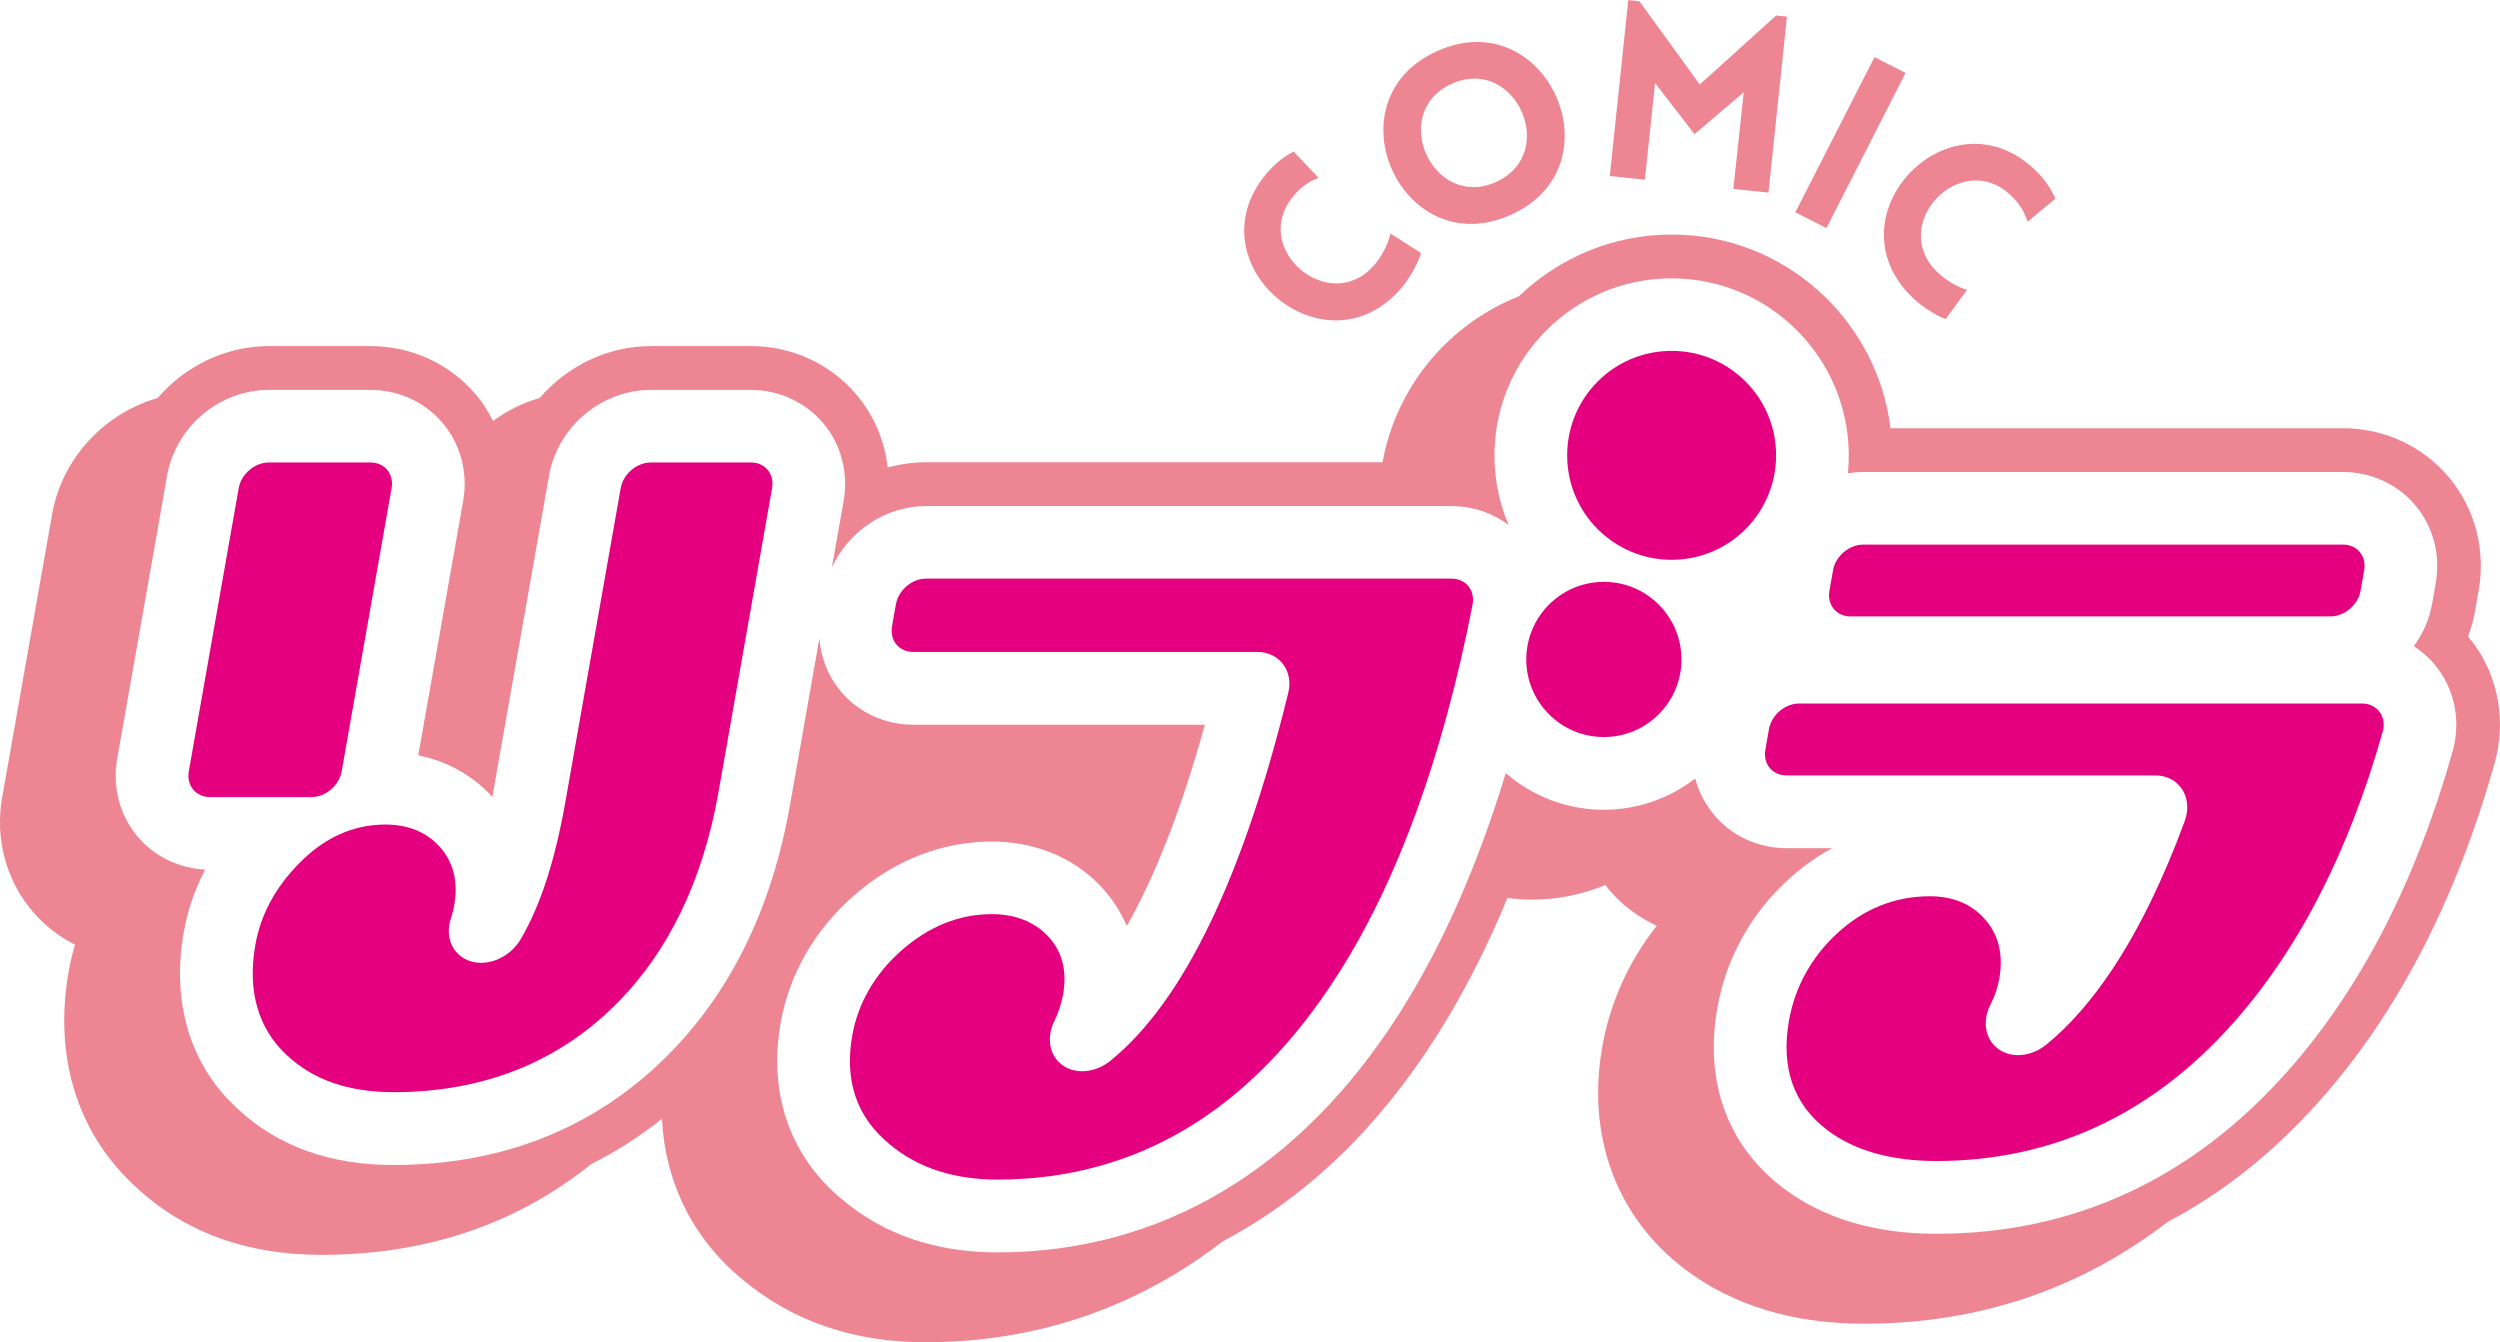 <?xml version="1.0" encoding="UTF-8"?>
<svg id="_レイヤー_2" data-name="レイヤー 2" xmlns="http://www.w3.org/2000/svg" viewBox="0 0 455.65 244.65">
  <defs>
    <style>
      .cls-1 {
        fill: #ee8593;
      }

      .cls-1, .cls-2 {
        stroke-width: 0px;
      }

      .cls-2 {
        fill: #e4007f;
      }
    </style>
  </defs>
  <g id="_レイヤー_1-2" data-name="レイヤー 1">
    <g>
      <path class="cls-1" d="M450.89,117.34c-.33-.46-.71-.87-1.07-1.31.57-1.5,1-3.06,1.28-4.67l.66-3.75c1.31-7.43-.67-14.96-5.44-20.64-4.76-5.67-11.79-8.92-19.29-8.92h-82.46c-2.45-19.86-19.39-35.3-39.9-35.3-10.81,0-20.62,4.31-27.86,11.27-12.76,5.04-22.33,16.41-24.83,30.23h-83.18c-2.4,0-4.75.34-7,.96-.56-4.83-2.47-9.43-5.64-13.21-4.76-5.67-11.79-8.92-19.29-8.92h-18.24c-7.93,0-15.28,3.67-20.27,9.46-3.07.88-5.95,2.31-8.5,4.18-.84-1.66-1.83-3.26-3.05-4.72-4.76-5.67-11.79-8.92-19.29-8.92h-18.51c-7.93,0-15.29,3.66-20.28,9.46-9.67,2.77-17.42,10.95-19.23,21.18L.39,145.36c-1.31,7.43.68,14.95,5.45,20.64,2.18,2.6,4.86,4.67,7.83,6.17-.46,1.59-.86,3.2-1.15,4.85-2.75,15.59,1.56,29.52,12.12,39.2,8.8,8.29,20.21,12.49,33.92,12.49,19.04,0,35.55-5.57,49.22-16.56,4.53-2.27,8.83-5.02,12.87-8.24.56,11.58,5.66,21.92,14.7,29.3,9.02,7.58,20.23,11.43,33.31,11.43,20.24,0,38.55-6.29,54.23-18.42,15.01-7.9,28.13-20.39,38.86-37.26,4.81-7.54,9.14-15.99,13-25.3,1.45.19,2.92.31,4.42.31,4.76,0,9.29-.96,13.44-2.67.19.25.36.51.56.76,2.39,2.85,5.41,5.13,8.8,6.67-5.09,6.4-8.52,13.99-9.94,22.05-2.89,16.36,2.62,31.15,15.11,40.59,8.7,6.56,19.67,9.89,32.62,9.89,20.76,0,39.29-6.23,55.31-18.55,10.11-5.31,19.39-12.71,27.78-22.16,14.07-15.81,24.77-36.47,31.8-61.39,2.15-7.59.78-15.55-3.76-21.82ZM447,137c-6.71,23.76-16.83,43.36-30.09,58.27-17.42,19.64-38.96,29.6-64.01,29.6-11.18,0-20.54-2.79-27.83-8.29-10.17-7.68-14.46-19.35-12.07-32.86,1.58-8.99,6.03-17.06,12.86-23.34,2.51-2.31,5.21-4.24,8.08-5.79h-8.35c-5.14,0-9.95-2.21-13.19-6.08-1.63-1.94-2.79-4.21-3.42-6.63-4.62,3.57-10.4,5.71-16.67,5.71-6.83,0-13.07-2.53-17.87-6.68-5.17,16.99-11.66,31.66-19.39,43.79-18.12,28.49-43.45,43.56-73.25,43.56-11.16,0-20.65-3.22-28.2-9.56-9.54-7.79-13.61-19.29-11.32-32.26,1.57-8.88,6.17-16.89,13.3-23.16,7.37-6.48,16.09-9.9,25.22-9.9,7.68,0,14.65,2.81,19.6,7.92,2.15,2.22,3.81,4.73,4.96,7.47,4.63-8.11,9.57-19.81,14.24-36.68h-53.17c-5.14,0-9.95-2.22-13.19-6.08-2.29-2.73-3.62-6.11-3.9-9.64l-5.37,30.43c-3.34,18.93-10.96,34.38-22.67,45.94-13.19,13-29.88,19.59-49.61,19.59-11.62,0-21.2-3.47-28.47-10.33-8.5-7.79-12-19.21-9.74-32.03.71-4.03,2.02-7.86,3.92-11.48-4.81-.24-9.27-2.39-12.33-6.03-3.26-3.88-4.61-9.04-3.71-14.15l9.1-51.63c1.57-8.91,9.55-15.62,18.55-15.62h18.51c5.14,0,9.95,2.22,13.19,6.08,3.26,3.88,4.61,9.04,3.71,14.15l-8.18,46.37c5.28,1.09,9.87,3.64,13.5,7.57.08-.42,10.33-58.54,10.33-58.54,1.57-8.91,9.55-15.62,18.55-15.62h18.24c5.14,0,9.95,2.22,13.19,6.08,3.26,3.88,4.61,9.04,3.71,14.15l-2.14,12.16c3-6.62,9.73-11.22,17.17-11.22h95.77c3.84,0,7.47,1.24,10.42,3.46-1.67-3.89-2.6-8.18-2.6-12.68,0-17.8,14.49-32.29,32.29-32.29s32.29,14.48,32.29,32.29c0,1.09-.06,2.18-.16,3.24.92-.14,1.85-.23,2.79-.23h87.45c5.14,0,9.95,2.22,13.19,6.08,3.26,3.88,4.61,9.04,3.71,14.15l-.66,3.75c-.5,2.87-1.68,5.5-3.34,7.77,1.74,1.12,3.28,2.55,4.51,4.25,3.1,4.28,4.03,9.75,2.55,14.99Z"/>
      <g>
        <path class="cls-2" d="M54.47,157.4c-4.36,4.47-6.96,9.33-7.94,14.86-1.47,8.33.53,15.27,5.78,20.08,4.75,4.48,11.26,6.72,19.39,6.72,16.13,0,29.69-5.3,40.3-15.76,9.71-9.58,16.07-22.64,18.93-38.81l9.79-55.53c.46-2.58-1.27-4.67-3.85-4.67h-18.24c-2.58,0-5.04,2.1-5.5,4.67l-10.1,57.27c-1.86,10.57-4.5,18.7-8.07,24.86-1.91,3.31-5.83,5.09-9.1,4.14-3.27-.95-4.85-4.32-3.68-7.84.26-.77.46-1.57.6-2.37.76-4.28-.13-7.87-2.62-10.66-2.42-2.71-5.76-4.08-9.92-4.08-5.85,0-11.16,2.39-15.77,7.12Z"/>
        <path class="cls-2" d="M67.52,84.29h-18.51c-2.58,0-5.04,2.1-5.5,4.67l-9.1,51.63c-.45,2.58,1.27,4.68,3.85,4.68h18.51c2.58,0,5.04-2.1,5.5-4.68l9.1-51.63c.46-2.58-1.27-4.67-3.85-4.67Z"/>
        <path class="cls-2" d="M264.56,105.46h-95.77c-2.58,0-5.04,2.1-5.5,4.67l-.71,4.02c-.45,2.58,1.27,4.67,3.85,4.67h62.69c1.94,0,3.66.81,4.73,2.23,1.08,1.42,1.42,3.33.94,5.26-8.26,33.74-19.16,56.29-32.4,67.02-2.71,2.2-6.29,2.54-8.7.84-2.41-1.7-3.04-5.02-1.53-8.06.76-1.54,1.3-3.19,1.6-4.9.77-4.34-.2-7.95-2.87-10.7-2.47-2.55-5.96-3.9-10.09-3.9-5.95,0-11.49,2.22-16.47,6.6-4.85,4.26-7.96,9.63-9,15.51-1.46,8.27.83,14.94,6.8,19.82,5.11,4.3,11.71,6.45,19.67,6.45,25.39,0,46.28-12.6,62.08-37.44,10.84-16.98,19.08-39.63,24.51-67.33.24-1.25-.03-2.47-.74-3.36-.72-.89-1.84-1.4-3.09-1.4Z"/>
        <path class="cls-2" d="M322.41,132.9l-.66,3.75c-.45,2.58,1.27,4.67,3.85,4.67h67.17c2.09,0,3.91.93,4.95,2.54,1.05,1.61,1.22,3.73.47,5.78-3.85,10.5-8.26,19.55-13.11,26.9-3.86,5.81-7.93,10.45-12.12,13.85-2.73,2.21-6.34,2.55-8.75.8-2.41-1.75-2.98-5.12-1.4-8.16.76-1.47,1.29-3.04,1.58-4.67.77-4.37-.12-8.03-2.66-10.87-2.45-2.74-5.81-4.14-9.97-4.14-6.36,0-12.05,2.27-16.92,6.76-4.67,4.3-7.71,9.79-8.78,15.89-1.52,8.6.84,15.33,7.01,19.99,4.93,3.72,11.61,5.61,19.84,5.61,21.09,0,39.3-8.46,54.11-25.15,11.92-13.4,21.08-31.25,27.24-53.06.37-1.32.18-2.64-.54-3.62-.71-.98-1.88-1.55-3.2-1.55h-102.61c-2.58,0-5.04,2.1-5.5,4.67Z"/>
        <path class="cls-2" d="M427.04,99.26h-87.45c-2.58,0-5.04,2.1-5.5,4.67l-.66,3.75c-.45,2.58,1.27,4.67,3.85,4.67h87.45c2.58,0,5.04-2.1,5.5-4.67l.66-3.75c.46-2.58-1.27-4.67-3.85-4.67Z"/>
        <path class="cls-2" d="M306.46,120.19c0,7.81-6.33,14.14-14.14,14.14s-14.14-6.33-14.14-14.14,6.33-14.14,14.14-14.14,14.14,6.33,14.14,14.14Z"/>
        <path class="cls-2" d="M323.71,82.99c0,10.51-8.52,19.04-19.04,19.04s-19.04-8.52-19.04-19.04,8.52-19.04,19.04-19.04,19.04,8.52,19.04,19.04Z"/>
      </g>
    </g>
    <g>
      <path class="cls-1" d="M235.73,35.75c-8.06,9.64,6.79,22.07,14.85,12.42,1.77-2.11,2.55-4.29,2.84-5.61l5.58,3.57c-.64,2.01-2.03,4.5-3.45,6.2-13.82,16.52-38.52-4.2-24.73-20.69,1.43-1.7,3.1-3.08,4.97-4.01l4.52,4.77c-1.25.52-2.82,1.23-4.59,3.34Z"/>
      <path class="cls-1" d="M261.97,9.3c19.93-8.93,33.31,20.93,13.38,29.86-19.93,8.93-33.31-20.93-13.38-29.86ZM264.63,15.26c-11.59,5.19-3.56,23.1,8.02,17.91,11.59-5.19,3.56-23.1-8.02-17.91Z"/>
      <path class="cls-1" d="M323.7,2.83l1.99.21-3.37,32.06-6.4-.67,1.89-17.61-8.97,7.63-7.19-9.32-1.85,17.62-6.4-.67,3.37-32.06,2.03.21,11,15.17,13.91-12.56Z"/>
      <path class="cls-1" d="M327.22,38.69l14.43-28.28,5.66,2.89-14.43,28.28-5.66-2.89Z"/>
      <path class="cls-1" d="M366.51,35.63c-9.08-8.69-22.47,5.3-13.39,13.99,1.99,1.9,4.12,2.83,5.41,3.21l-3.93,5.33c-1.96-.77-4.36-2.32-5.96-3.86-15.57-14.9,6.76-38.17,22.29-23.31,1.61,1.53,2.87,3.3,3.67,5.23l-5.06,4.2c-.44-1.28-1.04-2.9-3.03-4.8Z"/>
    </g>
  </g>
</svg>